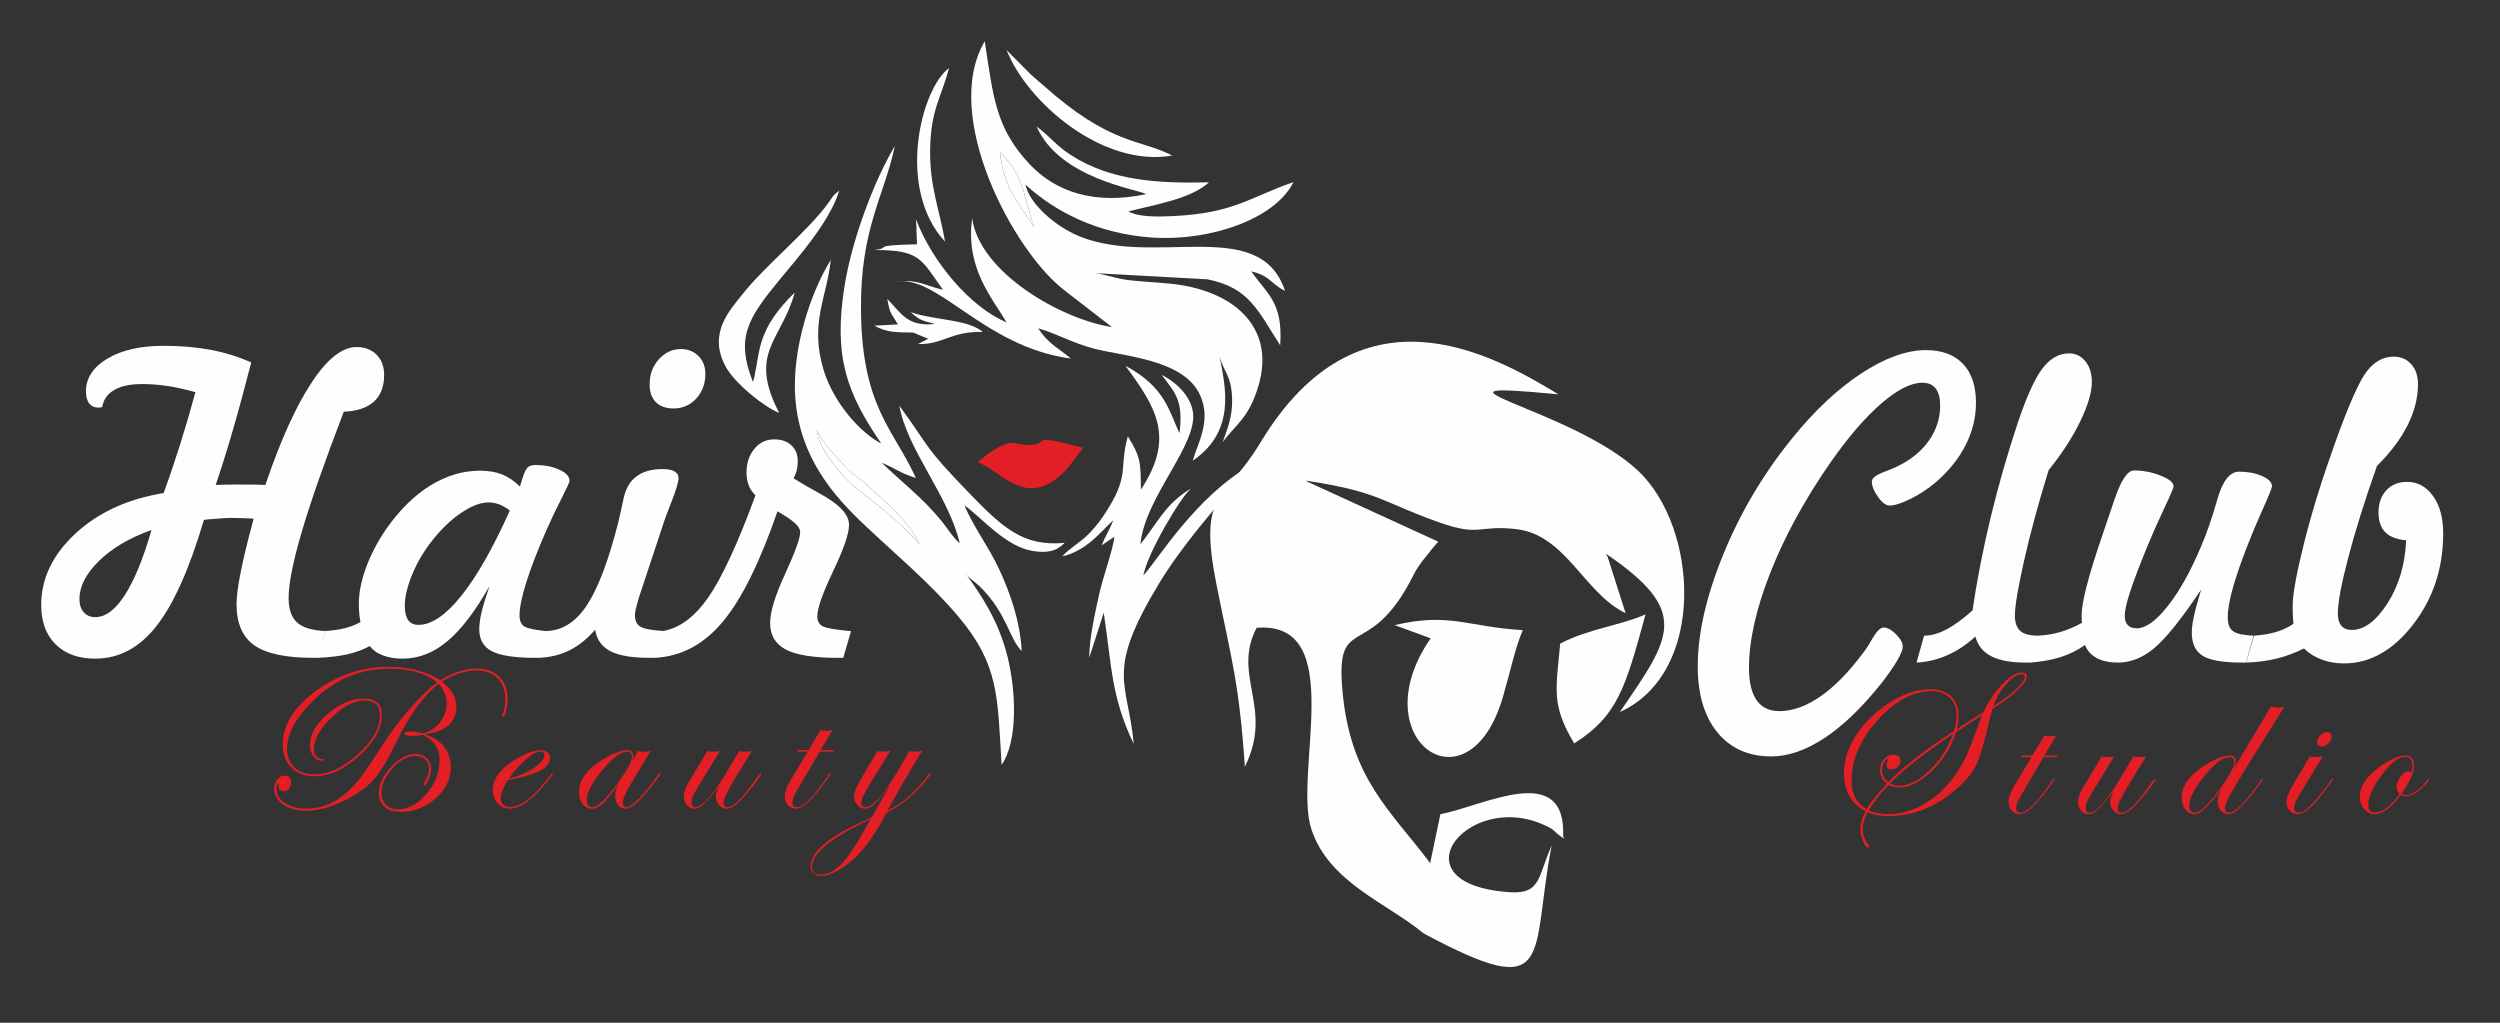 <?xml version="1.0" encoding="UTF-8"?>
<!DOCTYPE svg PUBLIC "-//W3C//DTD SVG 1.1//EN" "http://www.w3.org/Graphics/SVG/1.1/DTD/svg11.dtd">
<!-- Creator: CorelDRAW 2017 -->
<svg xmlns="http://www.w3.org/2000/svg" xml:space="preserve" width="220px" height="90px" version="1.1" style="shape-rendering:geometricPrecision; text-rendering:geometricPrecision; image-rendering:optimizeQuality; fill-rule:evenodd; clip-rule:evenodd"
viewBox="0 0 220000 90000"
 xmlns:xlink="http://www.w3.org/1999/xlink">
 <rect x="0" y="0" width="220000" height="90000" fill="#333333" stroke="none"/>
 <defs>
  <style type="text/css">
   <![CDATA[
    .fil1 {fill:#FEFEFE}
    .fil2 {fill:#E31E24}
    .fil0 {fill:#FEFEFE}
    .fil3 {fill:#FEFEFE;fill-rule:nonzero}
    .fil4 {fill:#E31E24;fill-rule:nonzero}
   ]]>
  </style>
 </defs>
 <g id="Слой_x0020_1">
  <g id="_1858909158400">
   <path class="fil0" d="M73814 40432c-729,-756 -1436,-1586 -1936,-2566 127,1147 1035,2465 1664,3206 447,527 800,955 1151,1305 1002,1001 3471,2475 6223,5504 -926,-2082 -3223,-3886 -4574,-5153 -560,-526 -656,-559 -1321,-1070 -537,-412 -737,-740 -1207,-1226z"/>
   <path class="fil0" d="M91016 20015c-1016,-2946 -905,-4579 -3031,-6624 430,3424 1664,4434 3031,6624z"/>
  </g>
  <path class="fil1" d="M91016 20015c-1367,-2190 -2601,-3200 -3031,-6624 2126,2045 2015,3678 3031,6624zm6838 8772c-4505,-705 -11636,-4805 -12305,-9572 -595,4383 1734,6949 3027,9145 -3191,-1303 -6596,-5389 -7962,-9060l81 2197c-4257,100 -2119,302 -3733,504 4043,0 4089,810 6018,3500 -1446,-307 -2424,-1075 -4363,-630 3623,-1106 7835,5668 15619,6682 -1057,-909 -1939,-1241 -2885,-2660 1646,451 2971,1277 4901,1782 2636,691 7934,938 9357,4099 1016,2255 -195,4157 -642,5759 3869,-2617 2838,-6608 2366,-9114 382,1366 1053,1618 1096,3771 30,1515 -447,2623 -835,3725 1132,-1564 2312,-2086 3162,-5005 1521,-5231 -2341,-8400 -7725,-8941 -1164,-117 -2402,-172 -3661,-311 -1181,-131 -2549,-659 -3330,-638l10218 560c3707,739 4433,2771 6400,5806 262,-3850 -1201,-4534 -2541,-6506 1710,431 1549,964 2968,1731 -2246,-6870 -11963,-1821 -18660,-5065 -1407,-682 -3769,-2441 -4188,-4304 2566,2362 6370,4352 11186,4665 5067,328 10780,-1615 12401,-4879 -3877,1336 -5246,2748 -10649,2990 -1072,48 -2910,126 -3879,-411 2426,-619 5485,-1101 7101,-2563 -4343,106 -8653,-93 -12222,-2441 -1357,-893 -1745,-1584 -2953,-2467 2046,4625 8952,5516 9639,5949 -4577,973 -7993,-221 -10269,-2651 -2981,-3181 -3186,-5912 -3934,-10799 -3877,6543 2570,18607 7102,21981l4094 3171z"/>
  <path class="fil1" d="M71878 37866c500,980 1207,1810 1936,2566 470,486 670,814 1207,1226 665,511 761,544 1321,1070 1351,1267 3648,3071 4574,5153 -2752,-3029 -5221,-4503 -6223,-5504 -351,-350 -704,-778 -1151,-1305 -629,-741 -1537,-2059 -1664,-3206zm5673 1163c-1802,-911 -4219,-3578 -5096,-6543 -1205,-4074 300,-6266 652,-9610 -1757,2825 -3448,7852 -3118,12173 404,5268 3424,8622 6035,11100 2704,2567 5777,5100 8311,8104 3609,4280 3435,7073 3807,13056 1462,-2116 1254,-6503 544,-9423 -786,-3237 -2295,-5450 -3819,-7579 230,456 889,852 1351,1300 2374,2301 2598,4629 3697,5689 -154,-2652 -997,-5051 -1987,-7201 -874,-1896 -2379,-3917 -3048,-5620 1433,992 3590,3642 6039,4018 1192,183 2047,39 2772,-725 -3664,363 -5507,-1371 -8536,-4513 -3843,-3988 -3098,-3532 -6009,-7554 662,3851 4363,7965 5314,12118 -671,-602 -1011,-1246 -1616,-1984 -1745,-2128 -3495,-3400 -5258,-5120 1066,435 1738,968 3010,1344 -1944,-4292 -4782,-6226 -4831,-14892 -40,-7106 2058,-9923 2983,-14326 -1769,2961 -3730,8076 -4408,12207 -1045,6374 206,9571 3211,13981z"/>
  <path class="fil1" d="M100397 43089c-24,-2310 31,-2803 -1148,-4693 -753,2715 95,3320 -1595,6129 -634,1054 -1064,1647 -1817,2432 -722,752 -1656,1232 -2371,2010 2202,-520 3351,-2152 4500,-3181 -349,901 -729,1443 -1024,2205l1124 -759c-121,1163 -1011,3550 -1338,5056 -368,1694 -883,3920 -873,5593l1275 -3963c714,4751 648,7394 2640,11555 -499,-5550 -2589,-6225 2294,-14240 2762,-4532 7642,-9550 8092,-10343 -4990,2798 -8403,8597 -9541,9738 391,-2018 3292,-6895 4196,-7646 -2270,1365 -2935,3015 -4453,4909 392,-4208 5162,-8839 4603,-11742 -308,-1597 -1837,-2737 -2745,-3162 1361,1733 1889,2377 1585,5131 -923,-1852 -1179,-4004 -4762,-5930 2692,3668 4397,6300 1358,10901z"/>
  <path class="fil1" d="M68571 36337c-2776,-5339 201,-6332 1366,-10595 -3271,3199 -3030,4979 -3556,7450l-123 420c-1547,-3896 -446,-5603 2370,-9025 1506,-1830 4436,-5118 5226,-7824 -672,536 -522,507 -1051,1221 -1824,2457 -5475,5397 -7433,7870 -1169,1477 -3101,3478 -1509,6412 803,1480 3373,3547 4710,4071z"/>
  <path class="fil2" d="M86034 40669c2134,809 4274,4182 7603,863 471,-469 1254,-1596 1672,-2124 -5389,-1420 -2477,-230 -4950,-255 -1190,-11 -1163,-690 -3328,720l-997 796z"/>
  <path class="fil1" d="M103161 13689c-2859,-1487 -5389,-850 -11369,-6196 -621,-556 -967,-783 -1541,-1403l-1670 -1685c1784,4562 8432,10356 14580,9284z"/>
  <path class="fil1" d="M83164 21265c-504,-2952 -1367,-4802 -1310,-8167 58,-3476 982,-4506 1659,-7110 -2485,1848 -4661,10622 -349,15277z"/>
  <path class="fil1" d="M79016 28546l-2084 114c1159,616 1906,576 3442,607l1306 547 -886 456c2170,83 2776,-1114 5691,-1064 -1346,-1126 -4216,-1007 -6337,-1733 744,693 1010,746 2127,1033 -2431,267 -2972,-948 -4191,-2196 230,1336 307,1180 932,2236z"/>
  <path class="fil3" d="M13333 46642c-1909,674 -3442,1575 -4606,2702 -1157,1134 -1736,2256 -1736,3377 0,490 125,871 376,1158 251,286 591,430 1020,430 901,0 1766,-651 2608,-1958 835,-1306 1617,-3209 2338,-5709zm4612 -895c-1276,4319 -2673,7434 -4176,9343 -1504,1915 -3300,2870 -5388,2870 -1479,0 -2643,-418 -3490,-1259 -841,-841 -1265,-1993 -1265,-3467 0,-2326 1008,-4427 3019,-6288 2011,-1856 4594,-3043 7756,-3556 513,-1408 1002,-2858 1468,-4338 465,-1479 907,-2989 1324,-4540 -859,-244 -1670,-424 -2434,-543 -763,-113 -1515,-173 -2249,-173 -1050,0 -1868,173 -2464,525 -597,346 -943,848 -1050,1498 -36,12 -84,23 -155,36 -72,11 -126,17 -155,17 -364,0 -639,-125 -836,-369 -191,-245 -286,-597 -286,-1062 0,-1170 626,-2131 1885,-2882 1259,-752 2912,-1128 4952,-1128 1504,0 2876,119 4123,352 1247,233 2440,603 3586,1104 -573,2225 -1116,4236 -1635,6020 -519,1790 -1020,3377 -1498,4767 352,-12 686,-24 997,-30 316,-6 620,-6 913,-6 614,0 1103,0 1455,6 358,6 692,18 1009,30 1336,-3932 2696,-6933 4075,-9015 1372,-2082 2690,-3120 3949,-3120 734,0 1319,226 1767,674 441,447 662,1044 662,1790 0,1008 -298,1790 -901,2338 -597,543 -1480,842 -2649,889 -1665,4344 -2894,7846 -3682,10507 -781,2655 -1175,4612 -1175,5871 0,1002 251,1724 752,2172 501,453 1318,698 2464,746l-680 2362 -388 0c-2398,0 -4122,-370 -5167,-1103 -1044,-734 -1563,-1940 -1563,-3622 0,-651 119,-1581 358,-2786 239,-1206 621,-2787 1146,-4732 -48,0 -132,-6 -245,-18 -877,-36 -1497,-53 -1874,-53 -196,0 -775,42 -1748,119 -209,24 -376,42 -507,54zm26920 -818c-316,-244 -626,-423 -937,-543 -310,-113 -620,-173 -936,-173 -692,0 -1480,299 -2375,895 -889,591 -1742,1402 -2559,2429 -746,942 -1343,1945 -1778,3001 -436,1056 -657,1981 -657,2774 0,567 102,990 299,1265 196,274 501,411 907,411 1145,0 2398,-853 3764,-2553 1367,-1700 2787,-4206 4272,-7506zm-1784 6629c-1247,2220 -2482,3836 -3705,4863 -1223,1026 -2535,1539 -3938,1539 -662,0 -1241,-96 -1736,-280 -495,-186 -883,-460 -1163,-824 -585,316 -1247,555 -1993,728 -746,167 -1623,268 -2625,304l704 -2362c638,-36 1211,-114 1718,-245 507,-125 967,-304 1373,-537 -42,-245 -78,-501 -102,-764 -24,-257 -36,-543 -36,-847 0,-967 209,-2023 627,-3174 423,-1146 1008,-2273 1766,-3383 1169,-1677 2458,-2953 3872,-3836 1420,-877 2882,-1319 4397,-1319 758,0 1408,113 1957,334 549,221 1068,573 1557,1062l245 -787c149,-483 304,-788 453,-913 149,-131 370,-197 663,-197 805,0 1509,137 2106,411 602,281 901,603 901,979 0,119 -251,662 -752,1641 -501,984 -943,1915 -1325,2798 -769,1760 -1348,3269 -1742,4523 -388,1253 -585,2213 -585,2887 0,472 144,794 436,973 292,179 955,316 1993,411l-681 2345 -316 0c-1825,0 -3114,-191 -3860,-579 -746,-382 -1116,-1038 -1116,-1957 0,-405 72,-906 209,-1503 143,-591 376,-1354 698,-2291zm4385 6330l669 -2362c1372,-48 2547,-806 3520,-2280 972,-1473 1891,-3902 2756,-7285 126,-537 281,-1217 454,-2046 352,-1760 1497,-2637 3448,-2637 454,0 800,66 1039,203 238,131 357,328 357,584 0,347 -202,1033 -602,2047 -400,1014 -686,1796 -859,2357l-1677 5071 -71 209c-418,1223 -627,2016 -627,2380 0,489 161,830 489,1020 323,191 997,317 2005,377l-662 2362 -609 0c-1503,0 -2631,-197 -3389,-585 -752,-393 -1199,-1020 -1336,-1885 -692,794 -1432,1396 -2231,1796 -800,406 -1695,627 -2674,674zm11814 -21944c-674,0 -1193,-185 -1563,-549 -364,-370 -549,-889 -549,-1563 0,-877 268,-1617 811,-2214 543,-602 1188,-901 1945,-901 621,0 1128,203 1540,615 405,406 608,931 608,1569 0,865 -268,1587 -805,2172 -531,579 -1194,871 -1987,871zm-1605 21944l680 -2362c1444,-245 2768,-1230 3968,-2948 1199,-1718 2583,-4713 4158,-8979 -268,-269 -465,-567 -597,-895 -125,-328 -190,-698 -190,-1116 0,-841 232,-1539 692,-2094 459,-555 1038,-829 1736,-829 644,0 1151,173 1521,525 376,352 561,817 561,1396 0,280 -30,543 -89,781 -54,239 -149,484 -281,728 597,370 1366,818 2309,1343 1713,925 2572,1837 2572,2750 0,770 -466,2124 -1397,4075 -930,1945 -1396,3270 -1396,3968 0,417 162,716 478,883 322,167 1151,310 2488,429l-681 2345 -525 0c-2099,0 -3609,-244 -4528,-728 -925,-483 -1384,-1264 -1384,-2350 0,-967 442,-2405 1324,-4314 877,-1903 1319,-3126 1319,-3663 0,-257 -149,-520 -453,-794 -305,-274 -818,-620 -1540,-1044 -1563,4517 -3174,7762 -4832,9737 -1659,1975 -3628,3025 -5913,3156z"/>
  <path class="fil3" d="M155868 66565c-2005,0 -3580,-706 -4737,-2112 -1152,-1412 -1730,-3344 -1730,-5815 0,-2885 746,-6163 2243,-9837 1498,-3668 3496,-7048 5990,-10136 1981,-2465 4022,-4391 6122,-5779 2106,-1382 4015,-2076 5727,-2076 1397,0 2482,401 3252,1202 770,802 1151,1945 1151,3429 0,1310 -310,2560 -925,3757 -614,1203 -1515,2304 -2690,3309 -675,562 -1402,1029 -2178,1412 -782,377 -1378,568 -1802,568 -322,0 -668,-251 -1026,-760 -364,-508 -543,-963 -543,-1358 0,-293 370,-574 1110,-850 740,-275 1360,-562 1861,-867 979,-598 1730,-1328 2256,-2190 525,-861 787,-1783 787,-2764 0,-670 -131,-1173 -393,-1508 -263,-341 -657,-508 -1182,-508 -1002,0 -2214,616 -3639,1854 -1421,1239 -2906,2968 -4457,5188 -2261,3261 -4021,6485 -5275,9669 -1252,3183 -1879,5977 -1879,8382 0,1263 227,2214 675,2848 447,640 1115,957 2004,957 1175,0 2393,-443 3651,-1322 1259,-886 2530,-2190 3801,-3919 209,-269 447,-640 716,-1119 382,-664 716,-999 1008,-999 328,0 686,198 1086,598 394,395 591,760 591,1083 0,257 -161,671 -490,1227 -328,562 -787,1226 -1378,1986 -1670,2100 -3329,3704 -4975,4805 -1653,1095 -3228,1645 -4732,1645zm12786 -8257l662 -2369c609,0 1253,-180 1945,-533 686,-359 1462,-921 2327,-1693 382,-2656 918,-5390 1599,-8215 680,-2824 1486,-5612 2404,-8370 770,-2280 1492,-3853 2160,-4727 674,-868 1444,-1304 2321,-1304 585,0 1062,233 1444,700 376,467 567,1071 567,1807 0,909 -340,2070 -1026,3482 -680,1406 -1606,2836 -2775,4284 -895,2890 -1617,5540 -2160,7957 -543,2424 -811,4027 -811,4823 0,634 155,1089 471,1370 317,281 842,419 1576,419l-681 2369 -406 0c-1306,0 -2320,-185 -3042,-562 -723,-371 -1187,-951 -1396,-1735 -770,712 -1593,1262 -2470,1645 -872,389 -1779,604 -2709,652zm10011 0l686 -2369c699,-36 1361,-144 1993,-335 633,-185 1259,-455 1874,-802 -13,-83 -19,-167 -25,-257 -5,-84 -11,-215 -11,-395 0,-1155 614,-3518 1837,-7084 233,-664 406,-1179 525,-1544 114,-329 263,-772 454,-1334 602,-1861 1205,-2788 1796,-2788 793,0 1569,150 2333,449 763,299 1145,616 1145,957 0,125 -274,778 -829,1944 -555,1173 -1050,2292 -1492,3369 -722,1765 -1235,3111 -1527,4033 -298,927 -448,1603 -448,2034 0,365 89,640 269,826 185,185 441,281 781,281 788,0 1701,-646 2721,-1939 1026,-1292 1999,-3027 2918,-5199 512,-1179 996,-2573 1449,-4176 466,-1646 1104,-2471 1922,-2471 769,0 1443,125 2028,382 579,258 871,563 871,916 0,125 -269,790 -806,1980 -530,1191 -1002,2316 -1413,3369 -567,1472 -991,2716 -1265,3727 -275,1011 -412,1825 -412,2442 0,586 155,993 466,1220 310,228 912,359 1807,395l-662 2369 -334 0c-1665,0 -2822,-197 -3467,-586 -644,-395 -972,-1077 -972,-2064 0,-395 66,-886 197,-1472 125,-580 334,-1346 626,-2298 -1724,2573 -3096,4284 -4116,5140 -1015,856 -2089,1280 -3204,1280 -746,0 -1361,-131 -1850,-388 -489,-258 -841,-641 -1050,-1155 -674,466 -1390,819 -2142,1059 -758,239 -1646,401 -2673,484zm19689 -2369c722,-48 1372,-156 1951,-329 585,-180 1092,-413 1521,-718 -35,-383 -60,-694 -65,-921 -6,-228 -6,-437 -6,-641 0,-1047 346,-2937 1032,-5660 686,-2722 1599,-5648 2732,-8783 1176,-3285 2101,-5355 2763,-6217 668,-855 1456,-1286 2363,-1286 632,0 1145,221 1539,664 400,443 597,1029 597,1753 0,1203 -305,2411 -913,3620 -609,1209 -1510,2405 -2697,3584 -1074,3039 -1916,5726 -2524,8059 -614,2328 -919,3979 -919,4954 0,455 108,802 316,1048 209,245 514,370 908,370 1097,0 2147,-784 3150,-2351 1002,-1568 1545,-3411 1640,-5540 -829,-72 -1443,-306 -1837,-712 -400,-401 -597,-982 -597,-1730 0,-801 227,-1454 680,-1950 460,-497 1068,-748 1826,-748 943,0 1712,419 2303,1257 591,831 883,1920 883,3266 0,3076 -883,5750 -2649,8030 -1766,2279 -3794,3422 -6080,3422 -704,0 -1360,-114 -1969,-341 -614,-227 -1127,-556 -1551,-975 -770,383 -1563,682 -2380,885 -824,204 -1725,324 -2703,359l686 -2369z"/>
  <path class="fil4" d="M44673 61477c0,318 -43,663 -130,1040 -88,376 -172,566 -253,566 -58,0 -90,-31 -90,-91 0,-18 7,-46 19,-84 162,-423 246,-880 246,-1375 0,-762 -227,-1378 -685,-1841 -454,-464 -1054,-697 -1801,-697 -1002,0 -2032,332 -3092,995 849,632 1275,1369 1275,2212 0,1357 -921,2159 -2763,2414 1515,529 2271,1500 2271,2909 0,1046 -444,1957 -1334,2741 -893,784 -1932,1176 -3124,1176 -572,0 -1026,-146 -1362,-442 -339,-292 -507,-693 -507,-1197 0,-778 357,-1546 1070,-2309 715,-762 1431,-1142 2156,-1142 401,0 728,125 983,377 255,252 382,575 382,970 0,237 -74,533 -220,884 -147,352 -268,529 -358,529 -66,0 -100,-25 -100,-75 0,-25 13,-59 38,-108 314,-464 473,-881 473,-1251 0,-346 -113,-626 -336,-840 -224,-212 -517,-317 -881,-317 -681,0 -1350,361 -2004,1082 -653,722 -980,1459 -980,2212 0,402 137,738 408,1002 271,267 610,401 1014,401 924,0 1771,-451 2539,-1353 768,-899 1154,-1892 1154,-2974 0,-1008 -482,-1749 -1450,-2222l-525 66c-144,15 -290,25 -436,25 -457,0 -688,-72 -688,-221 0,-109 194,-165 576,-165 274,0 638,56 1089,165 635,-196 1136,-536 1503,-1021 370,-485 553,-1045 553,-1677 0,-609 -236,-1157 -709,-1652 -1332,1021 -2582,2754 -3755,5196 -722,1500 -1384,2585 -1988,3260 -582,651 -1412,1242 -2486,1777 -1269,619 -2405,930 -3400,930 -816,0 -1491,-187 -2032,-560 -541,-373 -812,-840 -812,-1400 0,-308 93,-576 277,-802 184,-225 401,-336 657,-336 373,0 559,205 559,619 0,205 -62,382 -186,528 -125,144 -280,218 -461,218 -317,0 -470,-165 -457,-491 6,-134 -6,-202 -37,-202 -97,0 -146,161 -146,481 0,505 248,924 743,1257 495,333 1120,501 1873,501 1331,0 2539,-491 3618,-1474 470,-426 878,-871 1223,-1335 345,-463 1138,-1646 2380,-3537 600,-906 1325,-1827 2168,-2760 847,-936 1553,-1602 2125,-1997 -958,-812 -2352,-1217 -4175,-1217 -2563,0 -4794,928 -6689,2778 -1555,1522 -2333,2953 -2333,4294 0,681 217,1223 656,1624 439,401 1030,600 1777,600 1222,0 2485,-584 3789,-1758 1304,-1172 1954,-2311 1954,-3416 0,-880 -451,-1322 -1356,-1322 -906,0 -1877,501 -2913,1506 -1036,1005 -1555,1951 -1555,2837 0,218 71,408 217,564 144,158 315,239 508,239 102,16 152,41 152,72 0,56 -59,81 -174,81 -292,0 -538,-131 -737,-395 -203,-265 -302,-589 -302,-971 0,-943 519,-1861 1558,-2757 1039,-896 2107,-1344 3202,-1344 1045,0 1568,482 1568,1450 0,1179 -666,2371 -1994,3575 -1332,1204 -2642,1807 -3936,1807 -843,0 -1518,-255 -2025,-762 -508,-507 -763,-1185 -763,-2034 0,-1721 971,-3289 2912,-4708 1942,-1418 4088,-2128 6440,-2128 1768,0 3267,395 4502,1189 1111,-694 2187,-1039 3226,-1039 816,0 1469,242 1964,728 494,488 743,1129 743,1922zm3983 6636c0,19 -56,97 -165,237l-392 491c-1257,1550 -2333,2324 -3233,2324 -425,0 -780,-152 -1069,-460 -290,-305 -433,-691 -433,-1151 0,-1092 762,-2053 2287,-2884 802,-439 1456,-657 1960,-657 218,0 404,66 560,196 155,131 233,290 233,479 0,436 -286,809 -856,1117 -569,305 -1521,594 -2856,859 -413,629 -619,1148 -619,1568 0,523 283,784 846,784 959,0 2129,-937 3519,-2812 72,-97 131,-147 181,-147 24,6 37,25 37,56zm-756 -1695c0,-196 -106,-293 -321,-293 -320,0 -743,224 -1269,672 -525,445 -1042,1027 -1546,1736 877,-224 1618,-541 2224,-951 607,-411 912,-800 912,-1164zm10199 1677c0,127 -445,718 -1329,1773 -715,865 -1278,1297 -1692,1297 -280,0 -507,-106 -681,-314 -178,-211 -265,-473 -265,-790 0,-327 96,-682 293,-1064 -607,849 -1071,1425 -1391,1720 -324,299 -635,448 -940,448 -320,0 -591,-137 -809,-414 -217,-276 -326,-625 -326,-1042 0,-1166 821,-2196 2467,-3095 722,-401 1303,-601 1748,-601 377,0 563,184 563,548 0,106 -24,239 -71,410l464 -883c180,44 342,65 481,65 166,0 377,-21 638,-65l-1608 2669c-557,937 -837,1553 -837,1849 0,286 118,429 355,429 239,0 628,-280 1160,-837 532,-560 1074,-1248 1624,-2066 37,-62 69,-93 100,-93 37,0 56,18 56,56zm-2492 -1503c0,-299 -137,-448 -411,-448 -560,0 -1294,547 -2203,1643 -908,1095 -1362,1978 -1362,2653 0,396 177,595 528,595 420,0 1145,-697 2181,-2091 843,-1142 1267,-1926 1267,-2352zm11393 1503c0,140 -442,731 -1319,1773 -728,865 -1307,1297 -1730,1297 -267,0 -491,-109 -678,-323 -184,-215 -277,-473 -277,-778 0,-236 118,-566 355,-993l-181 246c-560,716 -971,1195 -1232,1438 -286,273 -557,410 -812,410 -268,0 -491,-106 -675,-314 -184,-208 -274,-467 -274,-768 0,-352 137,-756 411,-1210l1661 -2785c206,44 367,65 483,65 115,0 320,-21 619,-65l-2172 3571c-221,364 -330,685 -330,965 0,274 115,411 349,411 613,0 1599,-1145 2955,-3435l896 -1512c190,44 346,65 473,65 153,0 367,-21 647,-65l-1459 2377c-694,1129 -1042,1857 -1042,2178 0,261 125,392 373,392 486,0 1273,-769 2365,-2309l283 -395 165 -199c31,-62 59,-93 90,-93 37,0 56,18 56,56zm6403 -2082l-74 131 -1192 0 -2035 3475c-249,420 -373,756 -373,1005 0,274 143,411 429,411 551,0 1481,-968 2794,-2903 44,-62 78,-93 109,-93 37,0 56,18 56,56 -6,18 -37,68 -93,146l-389 538c-1142,1590 -2001,2386 -2576,2386 -286,0 -523,-102 -716,-311 -190,-205 -286,-463 -286,-775 0,-364 162,-817 482,-1365l1534 -2570 -930 0 90 -131 911 0 1068 -1773c180,50 354,75 519,75 168,0 346,-25 526,-75l-1049 1773 1195 0zm8500 2082c0,90 -336,507 -1005,1250 -743,819 -1711,1556 -2902,2212l-449 803c-880,1581 -1801,2756 -2762,3528 -993,797 -1851,1195 -2582,1195 -249,0 -458,-78 -623,-237 -168,-158 -251,-351 -251,-585 0,-1219 1406,-2485 4221,-3792 233,-115 579,-277 1039,-482l137 -81 1606 -2856c-632,871 -1093,1440 -1376,1711 -286,270 -575,404 -868,404 -252,0 -469,-106 -653,-320 -187,-212 -280,-461 -280,-747 0,-345 215,-886 647,-1621l1406 -2370c141,25 302,37 483,37 158,0 376,-22 656,-65l-1792 2921c-510,828 -765,1369 -765,1624 0,274 124,411 373,411 656,0 1664,-1167 3027,-3497l837 -1431c140,25 311,37 510,37 165,0 367,-22 610,-65 -753,1198 -1773,2955 -3061,5270 743,-386 1369,-800 1882,-1248 510,-448 1083,-1079 1714,-1897 88,-109 140,-165 165,-165 37,0 56,18 56,56zm-5267 3963c-97,56 -439,231 -1030,523 -2766,1375 -4147,2610 -4147,3705 0,457 255,685 765,685 644,0 1285,-349 1923,-1049 638,-700 1428,-1929 2371,-3680 0,0 40,-59 118,-184z"/>
  <path class="fil4" d="M178362 59532c0,292 -293,712 -878,1260 -585,551 -1300,1076 -2143,1580 -109,346 -271,974 -483,1885 -342,1429 -653,2443 -939,3040 -286,600 -756,1207 -1413,1830 -1897,1791 -4019,2688 -6371,2688 -675,0 -1270,-113 -1786,-336 -286,559 -432,1045 -432,1462 0,522 177,1004 528,1443 35,38 53,78 53,128 0,50 -28,71 -90,71 -140,0 -292,-186 -457,-566 -162,-376 -243,-731 -243,-1058 0,-475 156,-1002 467,-1574 -1269,-656 -1904,-1783 -1904,-3379 0,-1026 305,-2047 911,-3061 607,-1017 1463,-1929 2561,-2744 1403,-1033 2794,-1549 4166,-1549 746,0 1340,208 1782,628 439,420 660,990 660,1705 0,383 -56,781 -165,1195 893,-595 1683,-1101 2371,-1515 435,-952 986,-1774 1648,-2458 660,-688 1236,-1030 1727,-1030 286,0 430,118 430,355zm-169 12c0,-146 -83,-217 -255,-217 -407,0 -861,279 -1362,842 -501,564 -890,1220 -1164,1973 803,-492 1468,-983 1995,-1475 525,-491 786,-868 786,-1123zm-6328 5040l-603 411c-2290,1580 -3942,2896 -4956,3948 255,134 529,202 818,202 853,0 1742,-448 2672,-1341 928,-893 1618,-1966 2069,-3220zm2583 -1674c-713,452 -1490,962 -2334,1534 -401,1288 -1104,2421 -2109,3391 -1005,974 -1969,1459 -2893,1459 -280,0 -585,-71 -921,-217 -688,706 -1273,1453 -1755,2233 501,225 1064,336 1696,336 1145,0 2249,-323 3319,-970 1070,-647 1988,-1543 2754,-2691 357,-535 640,-1030 846,-1490 208,-458 541,-1323 1005,-2592 108,-314 239,-644 392,-993zm-2265 35c0,-638 -202,-1151 -607,-1540 -404,-389 -936,-585 -1599,-585 -1633,0 -3214,849 -4741,2551 -1528,1702 -2293,3463 -2293,5286 0,1198 441,2047 1322,2551 414,-678 1008,-1419 1779,-2225 -401,-345 -600,-759 -600,-1241 0,-364 115,-675 345,-933 228,-259 508,-389 834,-389 408,0 613,189 613,566 0,196 -78,364 -230,507 -153,143 -330,215 -538,215 -296,0 -445,-143 -445,-430 0,-93 31,-189 90,-292 25,-81 37,-124 37,-137 0,-37 -18,-56 -56,-56 -102,0 -208,109 -317,330 -109,218 -165,432 -165,647 0,398 187,759 557,1073 1219,-1288 3149,-2793 5787,-4514 152,-532 227,-995 227,-1384zm8913 3550l-74 130 -1192 0 -2034 3475c-249,420 -374,756 -374,1005 0,274 143,411 430,411 550,0 1481,-968 2794,-2903 43,-62 77,-93 108,-93 38,0 56,18 56,56 -6,18 -37,68 -93,146l-389 538c-1142,1590 -2000,2386 -2576,2386 -286,0 -523,-102 -715,-311 -190,-205 -287,-463 -287,-774 0,-364 162,-818 483,-1366l1533 -2570 -930 0 90 -130 912 0 1067 -1774c180,50 355,75 519,75 169,0 346,-25 526,-75l-1048 1774 1194 0zm8594 2081c0,140 -442,731 -1319,1773 -728,865 -1307,1297 -1730,1297 -268,0 -492,-108 -678,-323 -184,-215 -277,-473 -277,-778 0,-236 118,-566 354,-992l-180 246c-560,715 -971,1194 -1232,1437 -286,274 -557,410 -812,410 -268,0 -491,-105 -675,-314 -184,-208 -274,-466 -274,-768 0,-352 137,-756 411,-1210l1661 -2785c205,44 367,65 482,65 115,0 321,-21 619,-65l-2171 3572c-221,364 -330,684 -330,964 0,274 115,411 349,411 612,0 1599,-1145 2955,-3435l896 -1512c190,44 345,65 473,65 153,0 367,-21 647,-65l-1459 2377c-694,1129 -1042,1858 -1042,2178 0,261 124,392 373,392 485,0 1273,-769 2364,-2309l284 -395 165 -199c31,-62 59,-93 90,-93 37,0 56,18 56,56zm11316 -6356c-2278,3621 -3712,5936 -4306,6944 -601,1027 -903,1674 -903,1941 0,274 125,411 374,411 553,0 1493,-968 2822,-2903 37,-62 68,-93 99,-93 37,0 56,18 56,56 -6,18 -37,68 -93,146l-392 538c-1151,1590 -2001,2386 -2551,2386 -280,0 -507,-105 -685,-314 -177,-211 -264,-479 -264,-805 0,-330 109,-710 330,-1142 -1061,1509 -1851,2261 -2368,2261 -321,0 -591,-136 -809,-413 -218,-277 -327,-626 -327,-1042 0,-1002 623,-1911 1867,-2723 989,-650 1764,-973 2330,-973 377,0 563,183 563,547 0,168 -52,361 -155,572l3254 -5450c199,62 398,93 591,93 50,0 240,-12 567,-37zm-4387 4888c0,-321 -150,-483 -448,-483 -545,0 -1269,545 -2166,1636 -896,1093 -1344,1973 -1344,2642 0,407 168,613 501,613 486,0 1323,-846 2508,-2536 632,-914 949,-1536 949,-1872zm8565 -2293c0,214 -90,413 -271,597 -177,186 -373,280 -587,280 -275,0 -411,-137 -411,-411 0,-202 93,-395 283,-578 189,-187 386,-280 594,-280 261,0 392,130 392,392zm122 3761c-7,18 -38,68 -94,146l-392 538c-1139,1590 -2010,2386 -2610,2386 -286,0 -523,-102 -716,-304 -189,-202 -286,-458 -286,-760 0,-351 208,-886 629,-1602l1425 -2411c189,44 336,65 444,65 165,0 395,-21 694,-65l-2072 3397c-299,492 -448,872 -448,1139 0,274 143,411 430,411 538,0 1490,-968 2849,-2903 31,-62 59,-93 91,-93 37,0 56,18 56,56zm8449 0c0,96 -180,323 -538,681 -535,535 -1026,803 -1475,803 -189,0 -357,-38 -500,-109 -803,1129 -1556,1695 -2259,1695 -367,0 -678,-149 -937,-450 -258,-299 -385,-660 -385,-1080 0,-933 613,-1836 1842,-2704 864,-612 1574,-917 2134,-917 522,0 784,280 784,836 0,700 -367,1543 -1101,2527 121,71 258,108 407,108 274,0 594,-127 955,-382 364,-255 660,-560 890,-918 69,-84 115,-128 146,-128 25,0 37,13 37,38zm-1465 -1229c0,-495 -221,-741 -665,-741 -555,0 -1227,530 -2023,1587 -796,1061 -1195,1951 -1195,2676 0,420 200,628 601,628 656,0 1375,-541 2153,-1624 -177,-196 -265,-395 -265,-604 0,-295 119,-603 355,-920 236,-318 467,-473 694,-473 96,0 161,59 199,180 96,-211 146,-448 146,-709z"/>
  <path class="fil1" d="M109547 67473c2572,-5162 -1168,-8021 1036,-12227 8078,-639 3199,12791 4819,17726 1542,4693 6693,6517 9870,9163 11692,6262 9367,2090 11275,-7736 -1250,2817 -932,4317 -3761,4112 -10563,-767 -3158,-9569 3797,-5552 1699,1558 810,281 966,778 385,-6925 -7098,-2744 -10794,-2095l-899 4315c-3464,-4620 -7020,-7406 -7719,-15147 -618,-6842 2161,-2687 5882,-9501 525,-960 373,-851 1077,-1850l1076 -1342c86,-105 267,-295 392,-451l-11040 -5059c-162,-75 -427,-181 -615,-312 6563,1000 6532,1825 11671,3651 3743,1330 3416,225 6846,616 4375,500 5985,5652 9631,7403l-1578 -4938c-27,-54 -107,-229 -190,-322 7556,5130 5784,7340 1260,13953 7624,-3446 6938,-16235 1581,-21252 -5808,-5439 -20949,-8044 -6993,-6705 -5994,-3650 -17602,-10058 -26232,4266 -3191,5296 -5530,4091 -3834,12579 1317,6590 1984,8592 2476,15927z"/>
  <g id="_1858909165248">
   <path class="fil1" d="M125899 56173c-6152,8865 3348,15577 6369,5122 766,-2652 1012,-4111 1735,-5845 -4790,-263 -6411,-1585 -11274,-439l3170 1162z"/>
   <path class="fil1" d="M137298 56634c-364,4062 -812,5360 1231,8786 3764,-2395 4484,-4745 6280,-11360 -2077,953 -4954,1244 -7511,2574z"/>
  </g>
 </g>
</svg>
